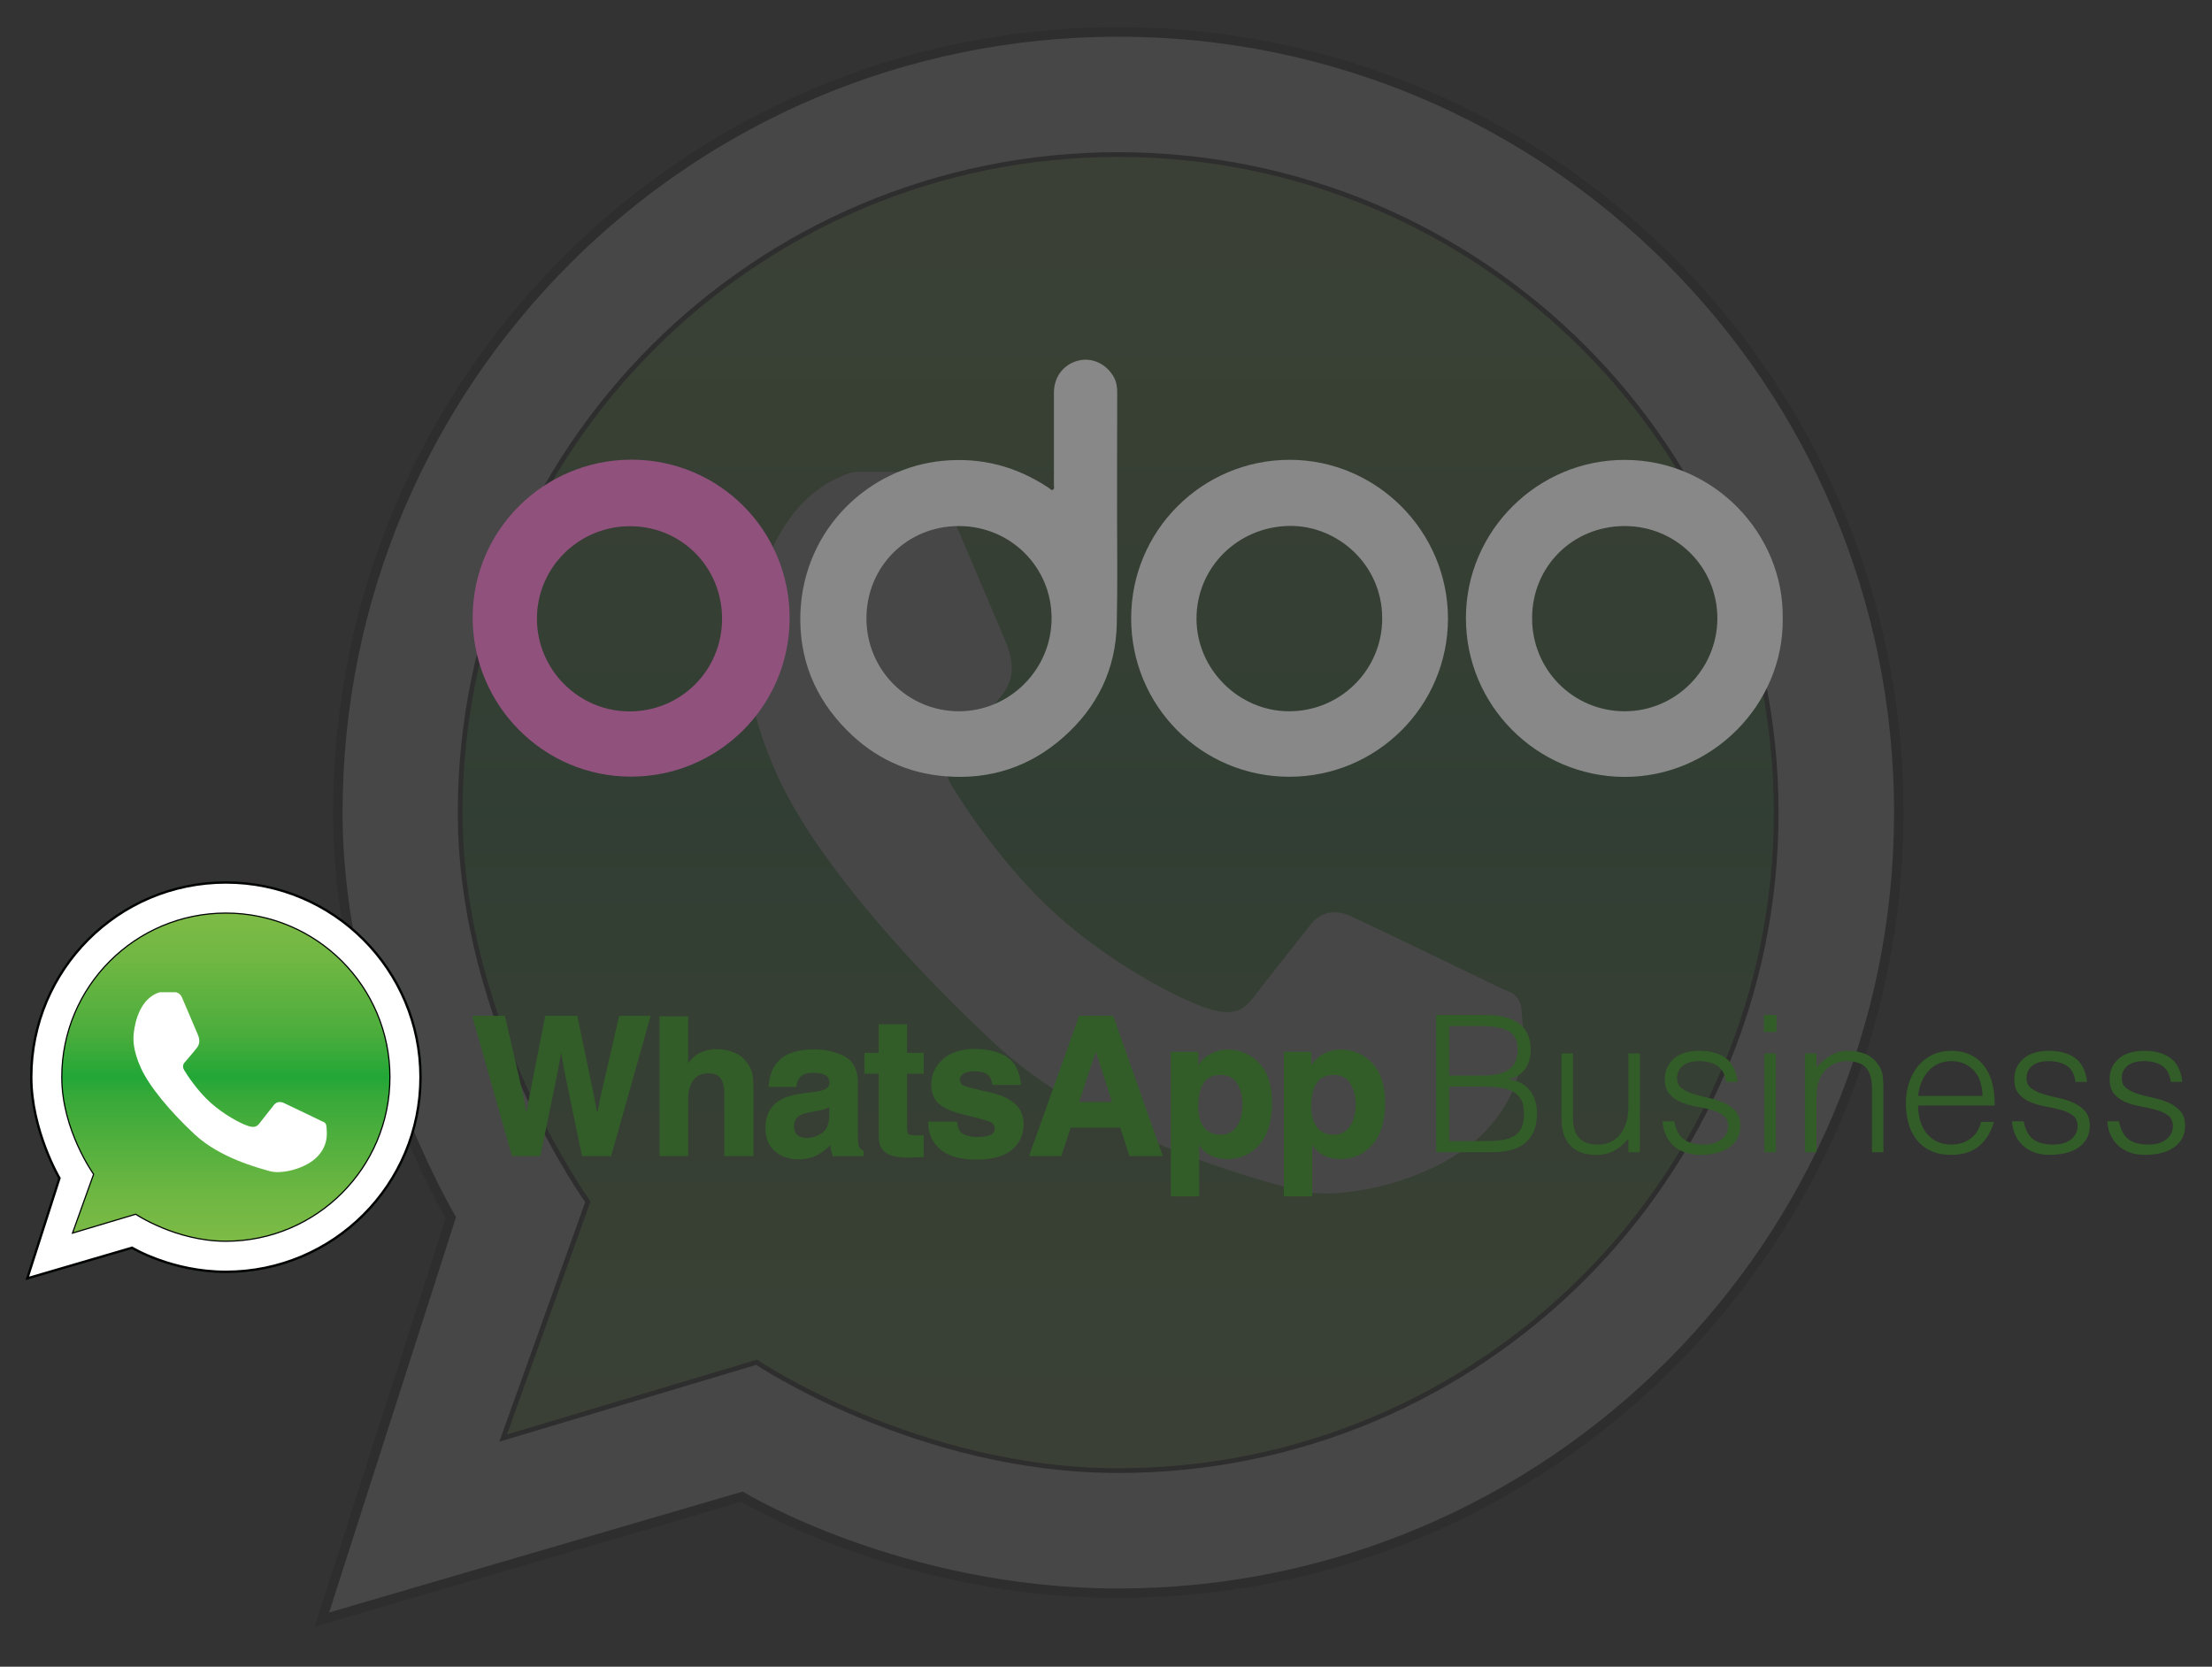 <?xml version="1.0" encoding="utf-8"?>
<!-- Generator: Adobe Illustrator 16.0.0, SVG Export Plug-In . SVG Version: 6.00 Build 0)  -->
<!DOCTYPE svg PUBLIC "-//W3C//DTD SVG 1.1//EN" "http://www.w3.org/Graphics/SVG/1.1/DTD/svg11.dtd">
<svg version="1.1" id="Livello_1" xmlns="http://www.w3.org/2000/svg" xmlns:xlink="http://www.w3.org/1999/xlink" x="0px" y="0px"
	 width="482.222px" height="363.333px" viewBox="0 0 482.222 363.333" enable-background="new 0 0 482.222 363.333"
	 xml:space="preserve">
<rect x="0" y="0" width="482.222" height="363.333" fill="#333333" stroke="none"/>
<g opacity="0.1">
	<g id="XMLID_8_">
		<path fill="#FFFFFF" stroke="#010202" stroke-width="2.072" stroke-miterlimit="10" d="M243.768,6.964
			c93.988,0,170.179,76.19,170.179,170.181c0,93.987-76.19,170.177-170.179,170.177c-47.373,0-81.986-21.049-81.986-21.049
			l-91.614,26.788l28.122-87.607c0,0-24.643-41.693-24.643-88.309C73.647,83.154,149.777,6.964,243.768,6.964z M386.692,177.145
			c0-78.974-63.953-142.929-142.925-142.929c-78.914,0-142.927,63.955-142.927,142.929c0,46.21,27.888,84.769,27.888,84.769
			l-18.206,50.79l54.502-16.293c0,0,35.025,23.662,78.743,23.662C322.739,320.073,386.692,256.056,386.692,177.145z"/>
		<linearGradient id="SVGID_1_" gradientUnits="userSpaceOnUse" x1="243.767" y1="320.073" x2="243.767" y2="34.217">
			<stop  offset="0" style="stop-color:#7DBB46"/>
			<stop  offset="0.157" style="stop-color:#6CB642"/>
			<stop  offset="0.444" style="stop-color:#36A939"/>
			<stop  offset="0.5" style="stop-color:#22A737"/>
			<stop  offset="0.635" style="stop-color:#4BAD3C"/>
			<stop  offset="0.863" style="stop-color:#71B743"/>
			<stop  offset="1" style="stop-color:#7DBB46"/>
		</linearGradient>
		<path fill="url(#SVGID_1_)" d="M243.768,34.216c78.972,0,142.925,63.955,142.925,142.929c0,78.911-63.953,142.928-142.925,142.928
			c-43.717,0-78.743-23.662-78.743-23.662l-54.502,16.293l18.206-50.79c0,0-27.888-38.559-27.888-84.769
			C100.84,98.171,164.854,34.216,243.768,34.216z"/>
	</g>
	<path fill="#FFFFFF" d="M179.675,105.8c0,0,4.599-2.912,6.994-2.912c2.398,0,13.407,0,13.407,0s3.593,0.626,5.244,4.37
		c1.653,3.744,12.955,30.301,13.796,32.349c0.84,2.048,3.033,7.115-0.486,11.656c-3.52,4.542-10.878,13.02-10.878,13.02
		s-2.915,2.622-0.39,6.799c2.526,4.177,11.407,17.955,23.023,28.366c11.619,10.409,25.843,18.068,32.932,20.398
		c7.092,2.332,8.646-0.777,11.364-4.275c2.722-3.496,11.176-14.182,11.176-14.182s2.912-4.271,8.642-1.65
		c5.732,2.623,33.613,16.127,33.613,16.127s3.398,0.584,3.593,4.371c0.193,3.785,2.527,15.125-7.576,26.031
		c-10.104,10.91-31.597,15.955-41.771,13.112c-10.173-2.846-43.817-11.645-65.756-32.108
		c-21.939-20.458-39.708-41.993-46.975-57.879c-7.27-15.88-6.866-25.304-6.463-29.746
		C163.568,135.207,165.902,114.624,179.675,105.8z"/>
</g>
<g>
	<path fill-rule="evenodd" clip-rule="evenodd" fill="#90527D" d="M137.686,100.207c19.124,0.018,34.485,15.45,34.455,34.595
		c-0.032,19.081-15.512,34.515-34.606,34.501c-19.069,0-34.519-15.601-34.49-34.757
		C103.077,115.568,118.587,100.207,137.686,100.207z M157.412,134.963c0.03-11.292-8.794-20.225-20.03-20.254
		c-11.234-0.013-20.359,9.05-20.33,20.196c0.03,11.086,9.067,20.151,20.15,20.181C148.405,155.103,157.38,146.185,157.412,134.963z"
		/>
	<path fill-rule="evenodd" clip-rule="evenodd" fill="#888889" d="M281.053,169.333c-19.097-0.018-34.487-15.42-34.456-34.576
		c0-19.068,15.48-34.521,34.577-34.521c18.976,0.031,34.487,15.603,34.487,34.636C315.632,153.914,300.149,169.346,281.053,169.333z
		 M280.991,155.056c11.176,0.029,20.334-8.975,20.334-20.239c0-11.868-9.88-20.302-20.184-20.169
		c-11.264,0.139-20.299,9.009-20.299,20.225C260.843,145.87,270.03,155.043,280.991,155.056z"/>
	<path fill-rule="evenodd" clip-rule="evenodd" fill="#888889" d="M388.641,134.817c0.241,18.764-15.481,34.668-34.638,34.547
		c-19.006-0.139-34.488-15.619-34.426-34.697c0.029-18.962,15.662-34.49,34.727-34.413
		C373.579,100.314,388.913,116.322,388.641,134.817z M354.213,114.678c-11.325-0.013-20.21,8.781-20.21,20.062
		c-0.03,11.251,8.946,20.316,20.18,20.316c11.085,0.015,20.18-9.113,20.209-20.239C374.392,123.639,365.419,114.696,354.213,114.678
		z"/>
	<path fill-rule="evenodd" clip-rule="evenodd" fill="none" d="M157.412,134.963c-0.031,11.222-9.006,20.14-20.21,20.122
		c-11.083-0.029-20.12-9.094-20.15-20.181c-0.029-11.146,9.096-20.209,20.33-20.196
		C148.617,114.739,157.441,123.671,157.412,134.963z"/>
	<path fill-rule="evenodd" clip-rule="evenodd" fill="none" d="M354.213,114.678c11.206,0.018,20.179,8.96,20.179,20.139
		c-0.029,11.126-9.124,20.254-20.209,20.239c-11.233,0-20.21-9.065-20.18-20.316C334.003,123.459,342.888,114.666,354.213,114.678z"
		/>
	<path fill-rule="evenodd" clip-rule="evenodd" fill="#888889" d="M243.524,111.216c0,8.224,0.121,16.447-0.059,24.654
		c-0.183,10-4.219,18.284-11.688,24.877c-7.29,6.447-15.904,9.233-25.541,8.495c-8.402-0.635-15.663-4.036-21.625-10.073
		c-7.05-7.094-10.484-15.692-10.121-25.601c0.722-18.418,15.089-31.645,31.113-33.12c8.373-0.781,15.996,1.237,23.012,5.902
		c0.271,0.183,0.543,0.575,0.872,0.436c0.452-0.194,0.271-0.69,0.271-1.05c0-6.733,0-13.482,0-20.195
		c0.03-3.434,2.11-6.134,5.332-6.932c3.012-0.75,6.115,0.713,7.742,3.619c0.541,1.021,0.722,2.121,0.722,3.281
		C243.524,94.079,243.524,102.647,243.524,111.216L243.524,111.216z M188.888,134.817c0,11.204,8.975,20.209,20.12,20.239
		c11.114,0.029,20.269-9.156,20.24-20.299c0-11.178-9.005-20.092-20.24-20.079C197.683,114.696,188.888,123.55,188.888,134.817z"/>
</g>
<g>
	<g id="XMLID_6_">
		<path fill="#FFFFFF" stroke="#010202" stroke-width="0.517" stroke-miterlimit="10" d="M49.236,192.383
			c23.436,0,42.434,18.998,42.434,42.434c0,23.437-18.998,42.434-42.434,42.434c-11.812,0-20.443-5.248-20.443-5.248l-22.844,6.68
			l7.013-21.846c0,0-6.145-10.396-6.145-22.02C6.817,211.381,25.8,192.383,49.236,192.383z M84.875,234.817
			c0-19.691-15.946-35.639-35.638-35.639c-19.677,0-35.639,15.947-35.639,35.639c0,11.523,6.954,21.138,6.954,21.138l-4.539,12.665
			l13.59-4.063c0,0,8.734,5.899,19.635,5.899C68.928,270.456,84.875,254.494,84.875,234.817z"/>
		<linearGradient id="SVGID_2_" gradientUnits="userSpaceOnUse" x1="49.236" y1="270.456" x2="49.236" y2="199.178">
			<stop  offset="0" style="stop-color:#7DBB46"/>
			<stop  offset="0.157" style="stop-color:#6CB642"/>
			<stop  offset="0.444" style="stop-color:#36A939"/>
			<stop  offset="0.5" style="stop-color:#22A737"/>
			<stop  offset="0.635" style="stop-color:#4BAD3C"/>
			<stop  offset="0.863" style="stop-color:#71B743"/>
			<stop  offset="1" style="stop-color:#7DBB46"/>
		</linearGradient>
		<path fill="url(#SVGID_2_)" d="M49.236,199.178c19.692,0,35.638,15.947,35.638,35.639c0,19.677-15.946,35.639-35.638,35.639
			c-10.901,0-19.635-5.899-19.635-5.899l-13.59,4.063l4.539-12.665c0,0-6.954-9.614-6.954-21.138
			C13.597,215.125,29.559,199.178,49.236,199.178z"/>
	</g>
	<path fill="#FFFFFF" d="M33.255,217.028c0,0,1.147-0.727,1.744-0.727c0.599,0,3.343,0,3.343,0s0.896,0.156,1.308,1.09
		s3.23,7.555,3.44,8.065c0.209,0.512,0.756,1.774-0.122,2.907c-0.877,1.133-2.712,3.246-2.712,3.246s-0.726,0.654-0.097,1.695
		c0.63,1.041,2.844,4.478,5.741,7.073c2.897,2.596,6.444,4.506,8.212,5.087c1.768,0.581,2.156-0.194,2.833-1.066
		c0.679-0.872,2.787-3.536,2.787-3.536s0.726-1.065,2.155-0.411c1.429,0.653,8.381,4.021,8.381,4.021s0.847,0.146,0.896,1.091
		c0.048,0.943,0.63,3.771-1.889,6.49c-2.52,2.721-7.878,3.979-10.416,3.27c-2.537-0.709-10.926-2.903-16.396-8.006
		c-5.471-5.102-9.901-10.471-11.713-14.433c-1.812-3.96-1.712-6.31-1.612-7.417C29.238,224.36,29.82,219.227,33.255,217.028z"/>
</g>
<g>
	<polygon fill="#325D28" points="130.923,239.077 130.197,242.678 129.475,238.889 125.855,221.448 118.867,221.448 
		115.425,238.995 114.759,242.604 114.087,238.887 110.067,221.448 102.939,221.448 111.611,252.034 117.789,252.034 
		121.468,234.219 122.332,229.488 123.195,234.223 126.873,252.034 133.232,252.034 141.837,221.448 134.984,221.448 	"/>
	<path fill="#325D28" d="M162.903,231.709c-0.74-1.01-1.697-1.77-2.847-2.26c-1.142-0.487-2.428-0.734-3.82-0.734
		c-1.248,0-2.454,0.266-3.582,0.787c-0.977,0.451-1.861,1.205-2.635,2.246V221.55h-6.245v30.483h6.245v-12.298
		c0-1.857,0.386-3.301,1.146-4.292c0.749-0.974,1.866-1.467,3.323-1.467c1.406,0,2.33,0.473,2.829,1.451
		c0.387,0.705,0.583,1.651,0.583,2.812v13.794h6.367v-13.319c0-1.994-0.069-3.455-0.206-4.344
		C163.92,233.461,163.531,232.567,162.903,231.709z"/>
	<path fill="#325D28" d="M187.363,250.176c-0.116-0.165-0.263-0.551-0.312-1.444c-0.026-0.991-0.041-1.856-0.041-2.574v-10.236
		c0-2.759-1-4.666-2.97-5.669c-1.926-0.979-4.157-1.476-6.631-1.476c-3.818,0-6.556,1.019-8.139,3.027
		c-0.995,1.282-1.562,2.939-1.688,4.924l-0.014,0.218h6.022l0.027-0.172c0.132-0.819,0.396-1.477,0.784-1.947
		c0.539-0.632,1.483-0.951,2.812-0.951c1.205,0,2.125,0.167,2.735,0.496c0.576,0.312,0.858,0.874,0.858,1.714
		c0,0.667-0.371,1.146-1.136,1.47c-0.447,0.197-1.212,0.364-2.273,0.498l-2,0.246c-2.286,0.288-4.046,0.778-5.233,1.458
		c-2.189,1.261-3.299,3.325-3.299,6.134c0,2.169,0.692,3.869,2.057,5.059c1.356,1.182,3.096,1.78,5.169,1.78
		c1.622,0,3.097-0.374,4.386-1.112c0.937-0.545,1.788-1.198,2.535-1.945c0.035,0.335,0.077,0.645,0.125,0.923
		c0.07,0.408,0.199,0.849,0.38,1.31l0.051,0.129h6.69v-1.195l-0.119-0.055C187.793,250.623,187.532,250.418,187.363,250.176z
		 M180.787,241.336v1.808c-0.04,1.874-0.572,3.175-1.584,3.869c-1.034,0.709-2.182,1.069-3.408,1.069c-0.754,0-1.4-0.209-1.921-0.62
		c-0.507-0.401-0.764-1.075-0.764-2c0-1.052,0.417-1.804,1.276-2.3c0.52-0.301,1.399-0.561,2.617-0.774l1.328-0.245
		c0.683-0.127,1.207-0.262,1.602-0.41C180.218,241.625,180.504,241.493,180.787,241.336z"/>
	<path fill="#325D28" d="M197.737,223.291h-6.184v6.224h-3.111v4.564h3.111v13.533c0,1.44,0.35,2.529,1.04,3.232
		c0.96,1,2.687,1.508,5.127,1.508c0.22,0,0.445-0.004,0.679-0.012l2.96-0.109v-4.777l-0.22,0.016
		c-0.189,0.015-0.38,0.023-0.576,0.03c-0.195,0.007-0.38,0.011-0.555,0.011c-1.532,0-1.9-0.196-1.987-0.281
		c-0.106-0.103-0.285-0.443-0.285-1.562v-11.588h3.623v-4.564h-3.623V223.291z"/>
	<path fill="#325D28" d="M216.053,238.199c-3.453-0.756-5.483-1.293-6.041-1.599c-0.507-0.265-0.753-0.68-0.753-1.271
		c0-0.468,0.238-0.869,0.728-1.228c0.501-0.367,1.376-0.554,2.599-0.554c1.474,0,2.526,0.373,3.124,1.108
		c0.316,0.404,0.516,0.969,0.592,1.677l0.021,0.184h6.243l-0.021-0.225c-0.264-2.782-1.314-4.772-3.121-5.916
		c-1.783-1.129-4.114-1.701-6.93-1.701c-2.98,0-5.328,0.766-6.981,2.275c-1.657,1.514-2.498,3.353-2.498,5.463
		c0,1.8,0.546,3.201,1.623,4.164c1.058,0.962,2.891,1.77,5.451,2.403c3.483,0.823,5.517,1.406,6.042,1.734
		c0.488,0.304,0.725,0.736,0.725,1.321c0,0.604-0.297,1.047-0.906,1.352c-0.647,0.326-1.54,0.49-2.654,0.49
		c-1.893,0-3.199-0.371-3.883-1.102c-0.379-0.403-0.631-1.106-0.749-2.096l-0.021-0.181h-6.303v0.205c0,2.344,0.869,4.3,2.583,5.814
		c1.706,1.509,4.37,2.272,7.92,2.272c3.48,0,6.095-0.723,7.774-2.146c1.688-1.434,2.544-3.309,2.544-5.572
		c0-1.727-0.6-3.188-1.784-4.345C220.196,239.602,218.406,238.75,216.053,238.199z"/>
	<path fill="#325D28" d="M242.671,221.448h-7.423l-10.918,30.586h7.034l2.044-6.202h10.817l1.991,6.202h7.277l-10.773-30.449
		L242.671,221.448z M242.424,240.221h-7.166l3.632-11.008L242.424,240.221z"/>
	<path fill="#325D28" d="M267.706,228.818c-1.836,0-3.443,0.517-4.781,1.538c-0.588,0.461-1.154,1.063-1.689,1.797v-2.844h-5.998
		v31.508h6.183v-11.179c0.513,0.698,1.038,1.254,1.568,1.659c1.212,0.91,2.751,1.371,4.574,1.371c2.851,0,5.215-1.064,7.026-3.162
		c1.803-2.089,2.718-5.158,2.718-9.121c0-3.764-0.937-6.661-2.786-8.615C272.669,229.811,270.377,228.818,267.706,228.818z
		 M270.878,240.671c0,2.036-0.423,3.684-1.257,4.9c-0.829,1.207-2.002,1.796-3.585,1.796c-1.082,0-2.029-0.298-2.814-0.881
		c-1.332-1.006-2.006-2.789-2.006-5.304c0-1.604,0.203-2.944,0.606-3.978c0.772-1.938,2.151-2.881,4.215-2.881
		c1.717,0,2.921,0.617,3.681,1.887C270.487,237.497,270.878,238.999,270.878,240.671z"/>
	<path fill="#325D28" d="M299.167,231.77c-1.851-1.959-4.144-2.952-6.812-2.952c-1.837,0-3.446,0.517-4.783,1.538
		c-0.588,0.461-1.154,1.063-1.688,1.797v-2.844h-5.999v31.508h6.184v-11.179c0.512,0.698,1.037,1.254,1.568,1.659
		c1.213,0.91,2.751,1.371,4.573,1.371c2.852,0,5.216-1.064,7.026-3.162c1.804-2.089,2.719-5.158,2.719-9.121
		C301.954,236.622,301.017,233.724,299.167,231.77z M295.526,240.671c0,2.036-0.424,3.684-1.258,4.9
		c-0.829,1.207-2.003,1.796-3.586,1.796c-1.082,0-2.027-0.298-2.814-0.881c-1.331-1.006-2.006-2.789-2.006-5.304
		c0-1.604,0.204-2.944,0.605-3.978c0.774-1.938,2.152-2.881,4.217-2.881c1.717,0,2.92,0.617,3.682,1.887
		C295.136,237.497,295.526,238.999,295.526,240.671z"/>
</g>
<g>
	<path fill="#325D28" d="M313.085,251.174v-29.91h10.801c1.745,0,3.24,0.18,4.486,0.539c1.247,0.361,2.265,0.873,3.055,1.537
		c0.789,0.665,1.363,1.462,1.723,2.389c0.36,0.929,0.541,1.947,0.541,3.055c0,1.053-0.139,1.959-0.416,2.721s-0.637,1.398-1.08,1.91
		c-0.443,0.514-0.949,0.914-1.516,1.205c-0.568,0.291-1.157,0.492-1.766,0.603v0.083c2.076,0.305,3.62,1.121,4.632,2.451
		c1.011,1.33,1.517,2.991,1.517,4.985c0,1.552-0.243,2.866-0.728,3.946c-0.485,1.08-1.157,1.953-2.015,2.617
		c-0.859,0.665-1.891,1.143-3.096,1.434c-1.204,0.291-2.513,0.436-3.926,0.436H313.085z M315.909,234.475h7.146
		c1.467,0,2.699-0.125,3.697-0.375c0.996-0.249,1.799-0.615,2.409-1.101c0.608-0.483,1.045-1.08,1.309-1.786
		c0.263-0.707,0.395-1.517,0.395-2.43c0-0.941-0.152-1.738-0.457-2.389c-0.306-0.651-0.789-1.178-1.454-1.58
		c-0.664-0.4-1.53-0.691-2.596-0.871c-1.066-0.18-2.376-0.271-3.926-0.271h-6.523V234.475z M315.909,248.765h7.188
		c1.551,0,2.9-0.069,4.051-0.208c1.148-0.138,2.098-0.422,2.846-0.852c0.748-0.429,1.309-1.038,1.682-1.828
		c0.375-0.789,0.562-1.834,0.562-3.136c0-1.247-0.208-2.25-0.624-3.013c-0.414-0.761-1.011-1.35-1.785-1.766
		c-0.776-0.414-1.703-0.698-2.783-0.852c-1.081-0.151-2.285-0.229-3.615-0.229h-7.52V248.765z"/>
	<path fill="#325D28" d="M355.001,229.655h2.493v21.52h-2.493v-2.99c-0.332,0.388-0.705,0.789-1.121,1.205
		c-0.416,0.414-0.893,0.796-1.434,1.142c-0.539,0.347-1.17,0.638-1.891,0.872c-0.72,0.235-1.551,0.354-2.492,0.354
		c-1.439,0-2.645-0.201-3.613-0.603c-0.971-0.401-1.752-0.962-2.348-1.683c-0.596-0.72-1.025-1.558-1.288-2.514
		c-0.264-0.955-0.395-2-0.395-3.136v-14.167h2.493v14.125c0,1.855,0.428,3.275,1.287,4.258c0.858,0.984,2.271,1.476,4.237,1.476
		c1.024,0,1.945-0.2,2.763-0.603c0.816-0.4,1.502-0.962,2.057-1.683c0.554-0.72,0.982-1.579,1.287-2.575
		c0.305-0.998,0.457-2.092,0.457-3.282V229.655z"/>
	<path fill="#325D28" d="M364.972,244.445c0.388,1.856,1.087,3.165,2.098,3.926c1.012,0.763,2.458,1.143,4.342,1.143
		c0.914,0,1.703-0.11,2.368-0.333c0.665-0.221,1.211-0.519,1.641-0.893c0.429-0.374,0.755-0.796,0.977-1.268
		c0.222-0.471,0.332-0.969,0.332-1.495c0-1.052-0.339-1.835-1.018-2.347c-0.679-0.513-1.53-0.914-2.556-1.205
		c-1.024-0.291-2.133-0.54-3.322-0.748c-1.191-0.207-2.3-0.52-3.324-0.935c-1.025-0.415-1.877-1.011-2.555-1.786
		c-0.679-0.775-1.018-1.869-1.018-3.282c0-1.8,0.657-3.274,1.973-4.425c1.315-1.148,3.179-1.724,5.588-1.724
		c2.326,0,4.217,0.52,5.671,1.558c1.454,1.039,2.333,2.777,2.638,5.214h-2.534c-0.222-1.661-0.852-2.831-1.89-3.511
		c-1.039-0.678-2.348-1.018-3.926-1.018c-1.579,0-2.783,0.34-3.615,1.018c-0.83,0.68-1.246,1.572-1.246,2.68
		c0,0.971,0.34,1.711,1.018,2.223c0.679,0.514,1.531,0.929,2.556,1.246c1.024,0.319,2.132,0.604,3.323,0.852
		c1.19,0.25,2.299,0.604,3.324,1.061c1.023,0.457,1.875,1.072,2.555,1.848c0.678,0.775,1.018,1.855,1.018,3.24
		c0,1.025-0.223,1.932-0.665,2.722c-0.443,0.789-1.053,1.447-1.827,1.974c-0.776,0.525-1.697,0.92-2.764,1.184
		c-1.066,0.263-2.236,0.395-3.51,0.395c-1.274,0-2.403-0.188-3.387-0.561c-0.982-0.374-1.82-0.894-2.513-1.559
		c-0.692-0.664-1.232-1.439-1.62-2.326c-0.389-0.886-0.609-1.842-0.664-2.866H364.972z"/>
	<path fill="#325D28" d="M384.538,224.961v-3.697h2.742v3.697H384.538z M384.663,251.174v-21.52h2.492v21.52H384.663z"/>
	<path fill="#325D28" d="M396.004,251.174h-2.493v-21.52h2.493v2.992c0.997-1.053,2.028-1.912,3.095-2.576s2.348-0.997,3.843-0.997
		c1.329,0,2.562,0.229,3.697,0.686s2.091,1.253,2.866,2.389c0.526,0.776,0.838,1.572,0.936,2.389
		c0.096,0.817,0.145,1.669,0.145,2.556v14.082h-2.492v-14.041c0-1.938-0.43-3.393-1.287-4.362c-0.859-0.969-2.285-1.454-4.279-1.454
		c-0.775,0-1.482,0.119-2.119,0.354c-0.637,0.235-1.212,0.547-1.725,0.935c-0.512,0.388-0.948,0.831-1.309,1.329
		c-0.359,0.499-0.637,1.025-0.83,1.579c-0.25,0.692-0.402,1.356-0.457,1.994c-0.057,0.638-0.083,1.329-0.083,2.077V251.174z"/>
	<path fill="#325D28" d="M418.146,240.997c0,1.164,0.151,2.264,0.457,3.303c0.304,1.039,0.754,1.939,1.351,2.7
		c0.595,0.763,1.35,1.371,2.264,1.828s1.966,0.686,3.157,0.686c1.634,0,3.032-0.429,4.196-1.288
		c1.162-0.857,1.938-2.077,2.326-3.656h2.783c-0.305,1.025-0.707,1.975-1.205,2.846c-0.498,0.873-1.121,1.635-1.869,2.285
		c-0.748,0.651-1.635,1.157-2.658,1.517c-1.025,0.36-2.217,0.54-3.573,0.54c-1.718,0-3.198-0.291-4.445-0.873
		c-1.246-0.581-2.271-1.377-3.074-2.389c-0.804-1.01-1.399-2.201-1.786-3.572c-0.389-1.371-0.582-2.846-0.582-4.424
		c0-1.579,0.229-3.061,0.686-4.445s1.107-2.597,1.953-3.635c0.844-1.039,1.875-1.855,3.095-2.451
		c1.218-0.596,2.603-0.894,4.154-0.894c2.963,0,5.29,1.019,6.979,3.054c1.688,2.035,2.52,4.992,2.492,8.869H418.146z
		 M432.188,238.919c0-1.052-0.146-2.042-0.437-2.97c-0.291-0.928-0.721-1.73-1.288-2.41c-0.568-0.678-1.281-1.219-2.14-1.62
		s-1.842-0.603-2.949-0.603c-1.108,0-2.085,0.208-2.929,0.623c-0.846,0.416-1.565,0.971-2.16,1.662
		c-0.596,0.692-1.074,1.496-1.434,2.41c-0.36,0.913-0.596,1.883-0.706,2.907H432.188z"/>
	<path fill="#325D28" d="M441.161,244.445c0.388,1.856,1.087,3.165,2.098,3.926c1.012,0.763,2.458,1.143,4.342,1.143
		c0.914,0,1.703-0.11,2.368-0.333c0.665-0.221,1.211-0.519,1.641-0.893c0.429-0.374,0.755-0.796,0.977-1.268
		c0.222-0.471,0.332-0.969,0.332-1.495c0-1.052-0.339-1.835-1.018-2.347c-0.679-0.513-1.53-0.914-2.556-1.205
		c-1.024-0.291-2.133-0.54-3.322-0.748c-1.191-0.207-2.3-0.52-3.324-0.935c-1.025-0.415-1.877-1.011-2.555-1.786
		c-0.679-0.775-1.018-1.869-1.018-3.282c0-1.8,0.657-3.274,1.973-4.425c1.315-1.148,3.179-1.724,5.588-1.724
		c2.326,0,4.217,0.52,5.671,1.558c1.454,1.039,2.333,2.777,2.638,5.214h-2.534c-0.222-1.661-0.852-2.831-1.89-3.511
		c-1.039-0.678-2.348-1.018-3.926-1.018c-1.579,0-2.783,0.34-3.615,1.018c-0.83,0.68-1.246,1.572-1.246,2.68
		c0,0.971,0.34,1.711,1.018,2.223c0.679,0.514,1.531,0.929,2.556,1.246c1.024,0.319,2.132,0.604,3.323,0.852
		c1.19,0.25,2.299,0.604,3.324,1.061c1.023,0.457,1.875,1.072,2.555,1.848c0.678,0.775,1.018,1.855,1.018,3.24
		c0,1.025-0.223,1.932-0.665,2.722c-0.443,0.789-1.053,1.447-1.827,1.974c-0.776,0.525-1.697,0.92-2.764,1.184
		c-1.066,0.263-2.236,0.395-3.51,0.395c-1.274,0-2.403-0.188-3.387-0.561c-0.982-0.374-1.82-0.894-2.513-1.559
		c-0.692-0.664-1.232-1.439-1.62-2.326c-0.389-0.886-0.609-1.842-0.664-2.866H441.161z"/>
	<path fill="#325D28" d="M461.933,244.445c0.388,1.856,1.087,3.165,2.098,3.926c1.012,0.763,2.458,1.143,4.342,1.143
		c0.914,0,1.703-0.11,2.368-0.333c0.665-0.221,1.211-0.519,1.641-0.893c0.429-0.374,0.755-0.796,0.977-1.268
		c0.222-0.471,0.332-0.969,0.332-1.495c0-1.052-0.339-1.835-1.018-2.347c-0.679-0.513-1.53-0.914-2.556-1.205
		c-1.024-0.291-2.133-0.54-3.322-0.748c-1.191-0.207-2.3-0.52-3.324-0.935c-1.025-0.415-1.877-1.011-2.555-1.786
		c-0.679-0.775-1.018-1.869-1.018-3.282c0-1.8,0.657-3.274,1.973-4.425c1.315-1.148,3.179-1.724,5.588-1.724
		c2.326,0,4.217,0.52,5.671,1.558c1.454,1.039,2.333,2.777,2.638,5.214h-2.534c-0.222-1.661-0.852-2.831-1.89-3.511
		c-1.039-0.678-2.348-1.018-3.926-1.018c-1.579,0-2.783,0.34-3.615,1.018c-0.83,0.68-1.246,1.572-1.246,2.68
		c0,0.971,0.34,1.711,1.018,2.223c0.679,0.514,1.531,0.929,2.556,1.246c1.024,0.319,2.132,0.604,3.323,0.852
		c1.19,0.25,2.299,0.604,3.324,1.061c1.023,0.457,1.875,1.072,2.555,1.848c0.678,0.775,1.018,1.855,1.018,3.24
		c0,1.025-0.223,1.932-0.665,2.722c-0.443,0.789-1.053,1.447-1.827,1.974c-0.776,0.525-1.697,0.92-2.764,1.184
		c-1.066,0.263-2.236,0.395-3.51,0.395c-1.274,0-2.403-0.188-3.387-0.561c-0.982-0.374-1.82-0.894-2.513-1.559
		c-0.692-0.664-1.232-1.439-1.62-2.326c-0.389-0.886-0.609-1.842-0.664-2.866H461.933z"/>
</g>
</svg>
